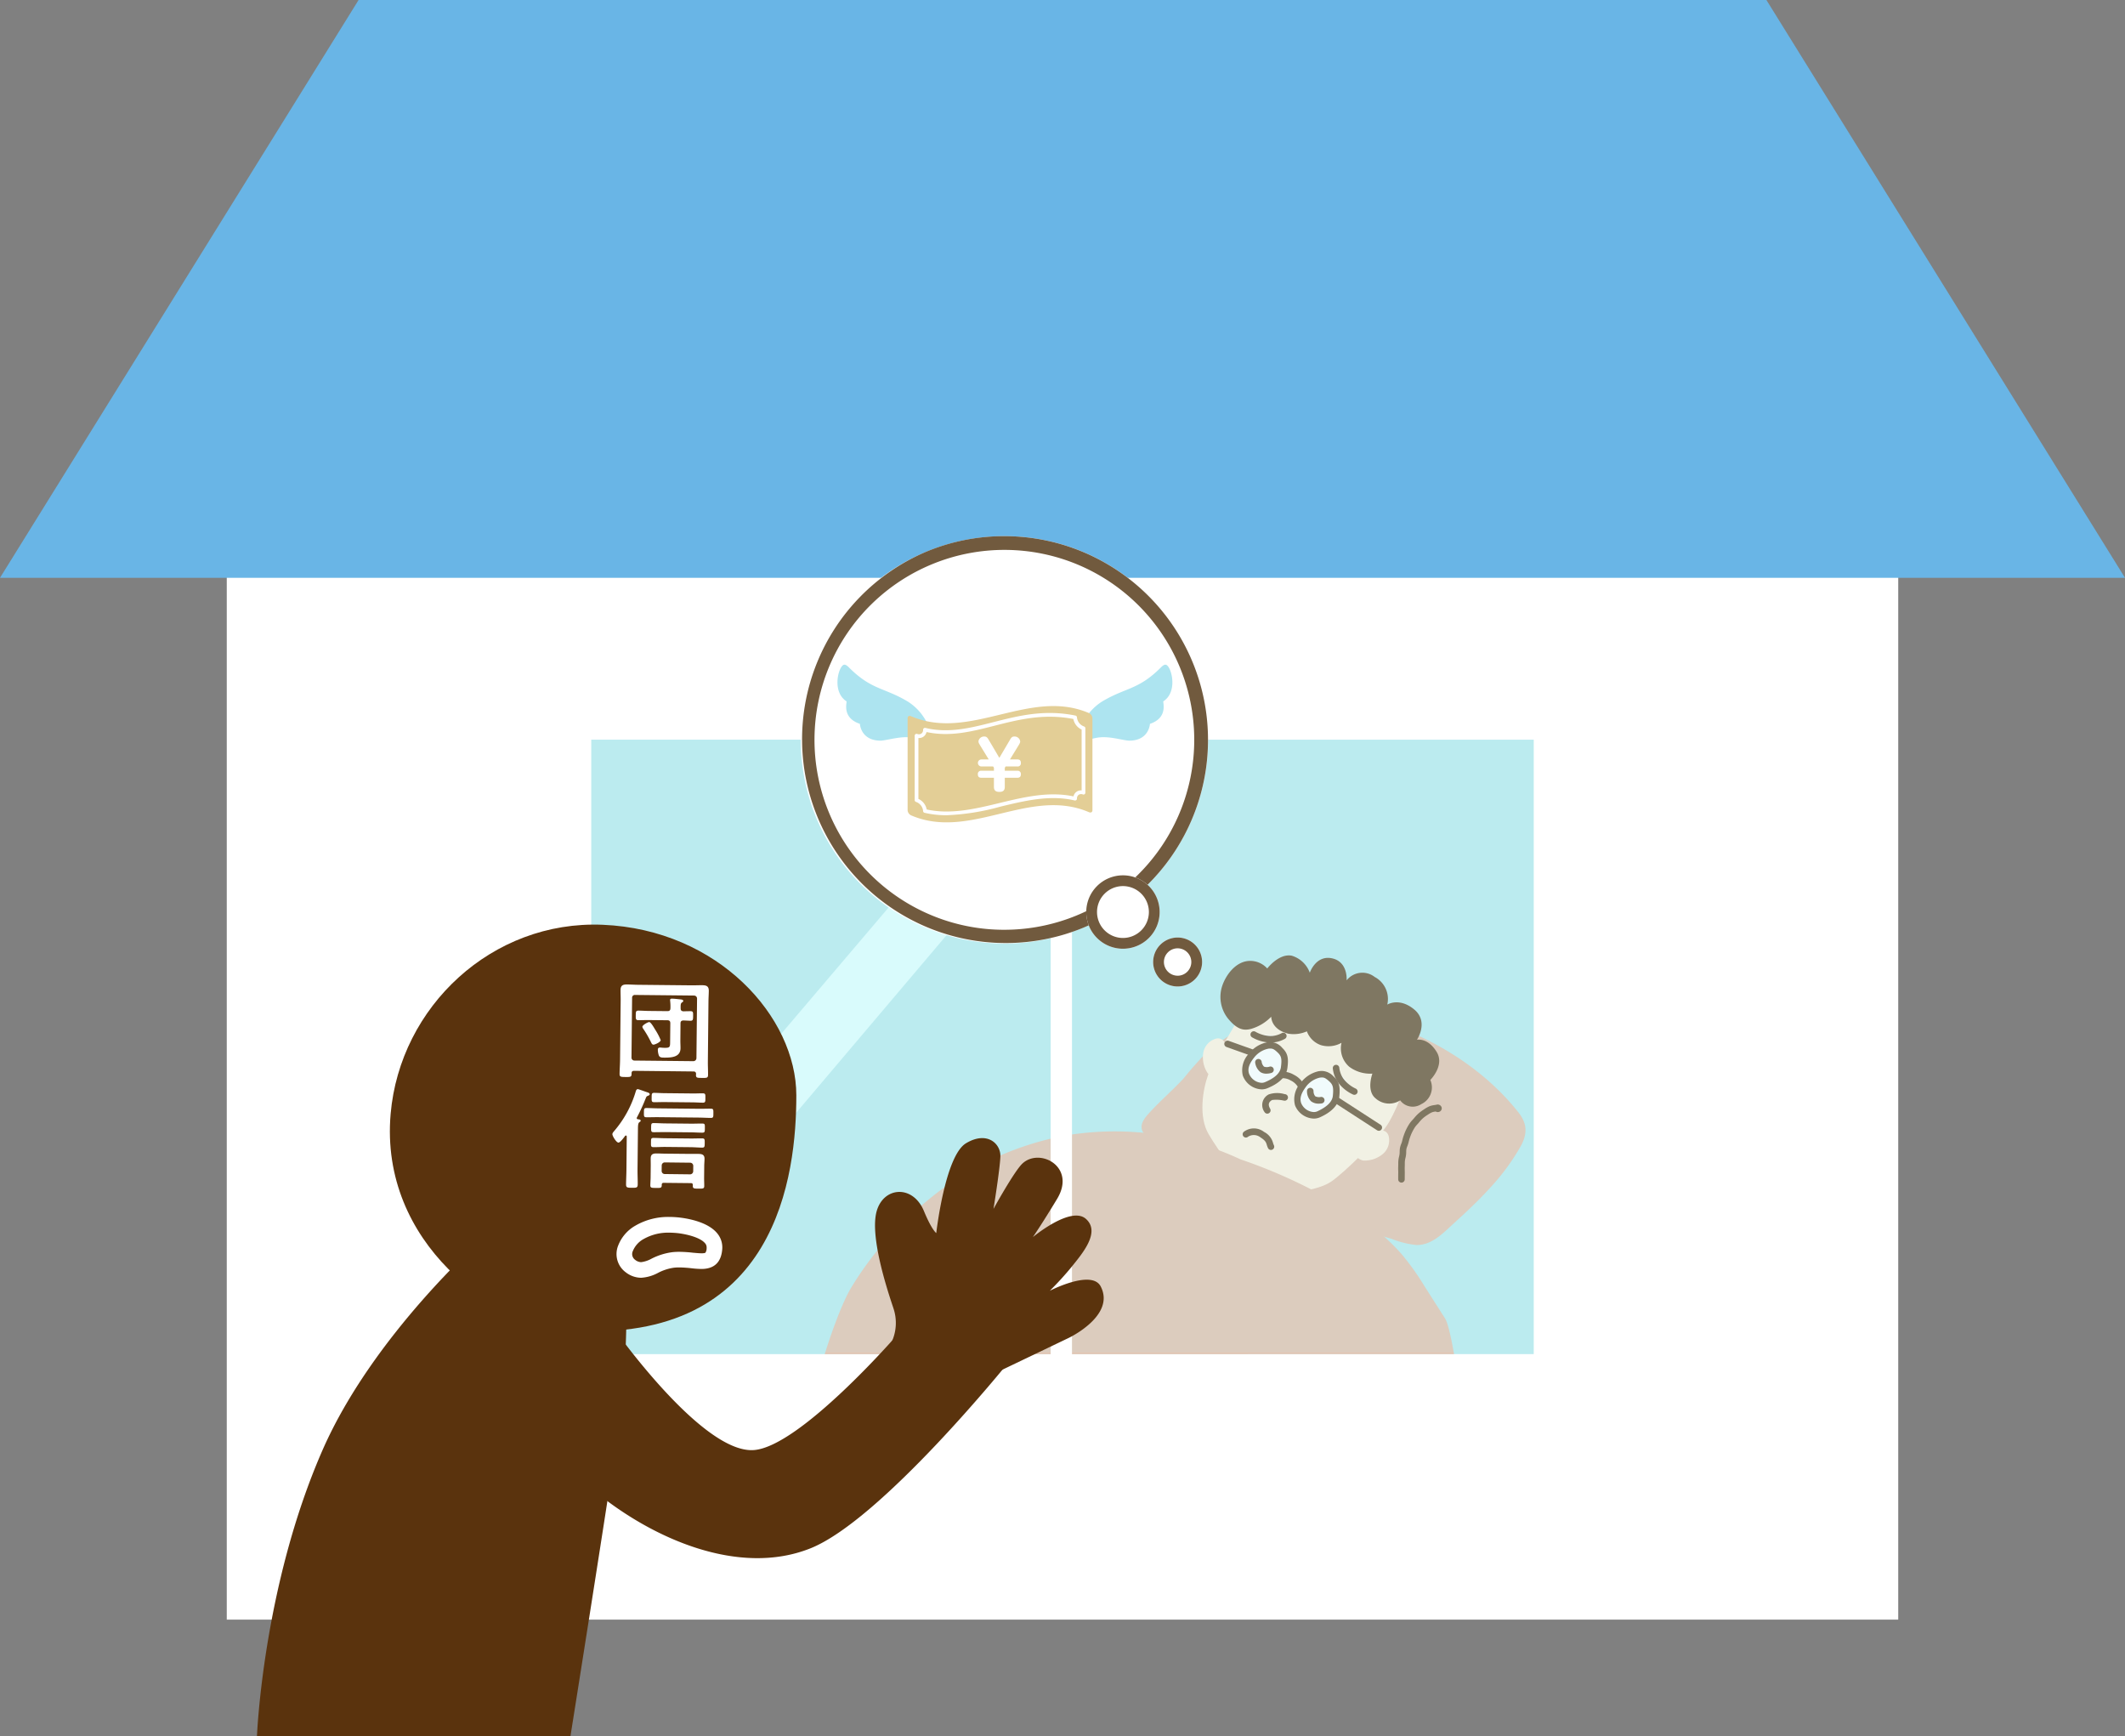 <svg xmlns="http://www.w3.org/2000/svg" xmlns:xlink="http://www.w3.org/1999/xlink" width="350.593" height="286.411" viewBox="0 0 350.593 286.411"><rect x="0" y="0" width="350.593" height="286.411" fill="#808080" stroke="none"/><defs><clipPath id="a"><rect width="350.593" height="286.411" fill="none"/></clipPath><clipPath id="c"><rect width="76.271" height="101.106" fill="none"/></clipPath><clipPath id="d"><rect width="76.272" height="101.106" fill="none"/></clipPath></defs><g clip-path="url(#a)"><rect width="275.766" height="195.914" transform="translate(37.413 71.253)" fill="#fff"/><path d="M59.16,0,0,95.314H350.593L291.431,0Z" transform="translate(0 0)" fill="#69b5e6"/><rect width="79.218" height="104.304" transform="translate(96.078 120.541)" fill="#bbebef"/><path d="M162.739,208.659H80.571V101.408h82.168ZM83.52,205.711h76.271V104.355H83.52Z" transform="translate(14.031 17.66)" fill="#fff"/><rect width="79.218" height="104.304" transform="translate(175.296 120.541)" fill="#bbebef"/><path d="M230.209,208.66H148.041V101.409h82.168Zm-79.219-2.948H227.26V104.356H150.989Z" transform="translate(25.78 17.66)" fill="#fff"/><g clip-path="url(#a)"><path d="M159.014,104.191l-3.736.092q-35.924,42.25-71.847,84.5-.049,8.1-.1,16.2l75.679-89.351Z" transform="translate(14.512 18.144)" fill="#e1ffff"/><path d="M167.663,153.525c2.294-2.489,1.654-2.214,3.155-3.687a36.726,36.726,0,0,1,8.245-5.575,17.648,17.648,0,0,1,3.865-1.741,14.76,14.76,0,0,1,4.246-.36,47.978,47.978,0,0,1,34.532,16.474,4.91,4.91,0,0,1,1.518,3.065,4.731,4.731,0,0,1-.728,2.178c-2.981,5.446-7.644,9.695-12.219,13.836a8.061,8.061,0,0,1-3.669,2.27,9,9,0,0,1-4.378-.761c-6.42-2.108-13.4-2.268-19.609-4.951a52.229,52.229,0,0,1-5-2.6l-8.1-4.594a87.758,87.758,0,0,1-8-4.907,1.374,1.374,0,0,1-.573-.652c-.558-1.518,2.611-3.532,6.722-7.991" transform="translate(28.016 24.754)" fill="#e5c4b1"/><path d="M168.138,154c.9-.989,1.666-2.085,2.56-3.075a24.213,24.213,0,0,1,5.683-4.376c2.18-1.3,4.55-2.879,7.038-3.471a23,23,0,0,1,7.747,0A47.584,47.584,0,0,1,216.8,154.5a39.568,39.568,0,0,1,4.875,4.953,3.4,3.4,0,0,1,.419,4.234,26.6,26.6,0,0,1-2.151,3.374,65.408,65.408,0,0,1-10.531,10.837,5.3,5.3,0,0,1-4.124,1.639,24.929,24.929,0,0,1-4.074-1.144c-2.418-.7-4.893-1.166-7.363-1.636a47.672,47.672,0,0,1-14.982-4.976c-4.728-2.654-9.556-5.214-14.141-8.113-.719-.456-3.14-1.576-3.211-2.45-.05-.626.787-1.36,1.165-1.761,1.762-1.872,3.7-3.568,5.454-5.452.487-.522-.3-1.31-.785-.785-1.788,1.92-3.783,3.636-5.558,5.563-.689.748-1.641,1.78-1.328,2.894.228.813,1.1,1.234,1.742,1.667q1.647,1.11,3.346,2.137c2.237,1.343,4.53,2.6,6.8,3.883,5.312,3.012,10.356,6.082,16.364,7.48,2.872.668,5.79,1.122,8.672,1.744,1.439.311,2.871.662,4.277,1.1a15.29,15.29,0,0,0,4.039,1.009c2.561.072,4.408-1.92,6.157-3.512,2.105-1.916,4.191-3.862,6.1-5.972a36.751,36.751,0,0,0,4.967-6.748c1.141-2.052,1.147-3.748-.332-5.625-6.38-8.095-16.332-13.728-26.29-15.994a46.683,46.683,0,0,0-8.595-1.138,17.929,17.929,0,0,0-4.335.242,16.6,16.6,0,0,0-4.517,1.921,40.743,40.743,0,0,0-7.626,4.981,54.922,54.922,0,0,0-3.886,4.368c-.481.527.3,1.315.785.785" transform="translate(27.933 24.672)" fill="#e5c4b1"/><path d="M197.009,168.052H197a.539.539,0,0,1-.531-.546c0-.14,0-.281,0-.422,0-.2,0-.4.007-.6,0-.141,0-.286-.006-.44-.006-.192-.012-.39,0-.594.005-.13.007-.262.008-.4,0-.208,0-.422.021-.641a4.174,4.174,0,0,1,.111-.635c.033-.141.063-.275.079-.4s.018-.257.022-.4a4,4,0,0,1,.052-.656,3.774,3.774,0,0,1,.2-.648c.049-.13.1-.252.127-.367.024-.089.047-.177.069-.264a7.625,7.625,0,0,1,.225-.764l.035-.1a8.318,8.318,0,0,1,.376-.906,9.23,9.23,0,0,1,.534-.943,5.118,5.118,0,0,1,.5-.614c.069-.076.135-.148.2-.221l.092-.108a6.559,6.559,0,0,1,.65-.693,7.023,7.023,0,0,1,.882-.669l.149-.1a4.933,4.933,0,0,1,.825-.46,3.527,3.527,0,0,1,.821-.2c.1-.015.192-.029.281-.047l.021,0a.679.679,0,0,1,.849.341.589.589,0,0,1-.158.7.663.663,0,0,1-.781.068l-.049.008a2.646,2.646,0,0,0-.576.129,4.069,4.069,0,0,0-.646.367l-.157.1a5.956,5.956,0,0,0-.746.567,5.672,5.672,0,0,0-.541.582l-.095.111c-.073.085-.147.167-.219.245a4.243,4.243,0,0,0-.4.484,8.255,8.255,0,0,0-.47.834,7.4,7.4,0,0,0-.327.792l-.036.1a6.712,6.712,0,0,0-.192.658c-.024.093-.048.185-.073.277a4.764,4.764,0,0,1-.161.471,2.874,2.874,0,0,0-.149.462,3.156,3.156,0,0,0-.034.482,3.869,3.869,0,0,1-.128,1.017,3.322,3.322,0,0,0-.087.475c-.014.184-.016.372-.018.57,0,.141,0,.287-.009.434-.007.165,0,.335,0,.516.005.161.01.327.007.5,0,.194-.005.394-.007.587,0,.143,0,.287,0,.43A.539.539,0,0,1,197.009,168.052Z" transform="translate(34.213 27.026)" fill="#715a3e"/><path d="M174.992,143.862s-4.183,6.859-5.082,9.339-1.637,6.953.087,9.846,4.941,7.725,8.936,8.922,9.164.343,11.316-1.148,7.983-7.136,9.507-9.8,3.75-7.923,3-11.616-7.606-10.337-11.835-11.125-13.39,2.955-15.932,5.583" transform="translate(29.423 24.062)" fill="#fff3e1"/><path d="M193.606,158.952s1.89-.688,2.337.748a2.943,2.943,0,0,1-1.036,3.08,4.712,4.712,0,0,1-3.161,1.006,2.358,2.358,0,0,1-1.39-.977Z" transform="translate(33.149 27.652)" fill="#fff3e1"/><path d="M173.033,147.557s-.365-1.978-1.829-1.636a2.945,2.945,0,0,0-2.13,2.455,4.711,4.711,0,0,0,.736,3.234,2.353,2.353,0,0,0,1.546.7Z" transform="translate(29.43 25.404)" fill="#fff3e1"/><path d="M178.752,146.872a4.476,4.476,0,0,0-2.7,1.63,3.439,3.439,0,0,0-.975,3.16,2.746,2.746,0,0,0,3.351,1.775c1.084-.457,2.739-1.3,2.961-2.87s.059-2.184-.684-2.9a2.067,2.067,0,0,0-1.955-.794" transform="translate(30.47 25.574)" fill="#fff"/><path d="M179.18,146.394a2.647,2.647,0,0,1,1.981.963c.889.859,1.087,1.645.844,3.365-.287,2.027-2.544,2.978-3.286,3.291a2.45,2.45,0,0,1-.957.19,3.461,3.461,0,0,1-3.118-2.3,3.962,3.962,0,0,1,1.07-3.654,5.013,5.013,0,0,1,3.02-1.822l.047-.007C178.928,146.4,179.059,146.394,179.18,146.394Zm-1.418,6.731a1.379,1.379,0,0,0,.539-.105c1.639-.691,2.5-1.492,2.637-2.449.2-1.454.049-1.884-.525-2.438s-.829-.661-1.233-.661c-.08,0-.17,0-.273.014a3.935,3.935,0,0,0-2.35,1.429l-.006.007c-1.089,1.336-1.04,2.125-.877,2.662A2.383,2.383,0,0,0,177.762,153.125Z" transform="translate(30.39 25.494)" fill="#715a3e"/><path d="M185.92,150.95a4.477,4.477,0,0,0-2.637,1.727,3.44,3.44,0,0,0-.858,3.192,2.747,2.747,0,0,0,3.414,1.652c1.066-.5,2.689-1.4,2.853-2.975s-.02-2.185-.789-2.874a2.067,2.067,0,0,0-1.983-.722" transform="translate(31.744 26.281)" fill="#fff"/><path d="M186.437,150.458h0a2.674,2.674,0,0,1,1.9.892c.921.825,1.146,1.6.966,3.332-.213,2.037-2.433,3.069-3.162,3.408a2.465,2.465,0,0,1-1.048.226,3.453,3.453,0,0,1-3.1-2.191,3.964,3.964,0,0,1,.935-3.69,5.016,5.016,0,0,1,2.952-1.931l.047-.008A3.863,3.863,0,0,1,186.437,150.458Zm-1.339,6.781a1.4,1.4,0,0,0,.593-.126c1.612-.749,2.444-1.581,2.544-2.543.153-1.461-.019-1.885-.613-2.417s-.836-.618-1.186-.618h0a2.734,2.734,0,0,0-.343.025,3.938,3.938,0,0,0-2.3,1.514l0,.007c-1.039,1.376-.962,2.161-.779,2.692A2.382,2.382,0,0,0,185.1,157.239Z" transform="translate(31.664 26.201)" fill="#715a3e"/><path d="M183.288,153.335a.539.539,0,0,1-.505-.351,2.758,2.758,0,0,0-1.139-.976,2.562,2.562,0,0,0-1.376-.37.539.539,0,0,1-.056-1.076,3.616,3.616,0,0,1,1.967.511,3.726,3.726,0,0,1,1.615,1.536.539.539,0,0,1-.505.727Z" transform="translate(31.294 26.219)" fill="#715a3e"/><path d="M178.2,156.96a.539.539,0,0,1-.468-.27,1.964,1.964,0,0,1,.693-2.9,4.3,4.3,0,0,1,2.588-.059l.121.019a.539.539,0,1,1-.164,1.065l-.123-.019a5.322,5.322,0,0,0-1.864-.085c-.421.254-.787.624-.318,1.439a.539.539,0,0,1-.467.808Z" transform="translate(30.889 26.743)" fill="#715a3e"/><path d="M179.278,162.084a.539.539,0,0,1-.482-.3,3.3,3.3,0,0,1-.205-.545c-.119-.392-.214-.7-1.028-1.219a1.767,1.767,0,0,0-2.041-.131.539.539,0,1,1-.716-.805,2.743,2.743,0,0,1,3.337.027,2.874,2.874,0,0,1,1.48,1.814,2.328,2.328,0,0,0,.138.376.539.539,0,0,1-.481.781Z" transform="translate(30.41 27.608)" fill="#715a3e"/><path d="M191.457,148.647a4.382,4.382,0,0,1-3.377.384,3.78,3.78,0,0,1-2.328-2.279,5.389,5.389,0,0,1-3.11.379c-2.844-.733-2.77-2.794-2.77-2.794a7.575,7.575,0,0,1-3.366,2.021c-1.088.261-2.184.225-3.79-1.746a5.73,5.73,0,0,1-.926-5.372c.612-1.808,2.137-3.83,4.176-4.084a3.781,3.781,0,0,1,3.247,1.225s1.922-2.531,4.046-2.106a4.569,4.569,0,0,1,2.974,2.806s1-2.952,3.673-2.373,2.4,3.633,2.4,3.633a3.31,3.31,0,0,1,4.634-.559,4.11,4.11,0,0,1,2.078,4.557s1.971-1.24,4.436.8.457,5,.457,5,1.8-.39,3.263,2.024c1.346,2.225-1.056,4.606-1.056,4.606a3.048,3.048,0,0,1-1.492,3.989,2.575,2.575,0,0,1-3.484-.625,3.343,3.343,0,0,1-4.034-.308c-1.61-1.279-.548-4.1-.548-4.1a5.782,5.782,0,0,1-3.824-1.135,4.014,4.014,0,0,1-1.273-3.938" transform="translate(29.864 23.375)" fill="#715a3e"/><path d="M4.152,2.07a.538.538,0,0,1-.181-.031L-.1.588A.539.539,0,0,1,.261-.428L4.333,1.024A.539.539,0,0,1,4.152,2.07Z" transform="translate(202.45 172.119)" fill="#715a3e"/><path d="M7.04,5.128a.536.536,0,0,1-.292-.087L-.213.532a.539.539,0,0,1,.586-.9l6.96,4.509a.539.539,0,0,1-.294.991Z" transform="translate(220.442 181.401)" fill="#715a3e"/><path d="M176.827,149.227a1.886,1.886,0,0,0,.639,1.191,1.917,1.917,0,0,0,1.364.056" transform="translate(30.793 25.987)" fill="#fff"/><path d="M178.215,151.2a1.791,1.791,0,0,1-.956-.244,2.37,2.37,0,0,1-.886-1.575.539.539,0,0,1,1.068-.146h0a1.349,1.349,0,0,0,.392.809,1.381,1.381,0,0,0,.913,0,.539.539,0,0,1,.33,1.026A3,3,0,0,1,178.215,151.2Z" transform="translate(30.713 25.907)" fill="#715a3e"/><path d="M176.161,145.336a5.846,5.846,0,0,0,2.769.791,4.3,4.3,0,0,0,2.135-.554" transform="translate(30.677 25.309)" fill="#fff"/><path d="M179.01,146.746a6.372,6.372,0,0,1-3.054-.873.539.539,0,0,1,.571-.914,5.342,5.342,0,0,0,2.483.71,3.816,3.816,0,0,0,1.847-.471.539.539,0,0,1,.577.91A4.841,4.841,0,0,1,179.01,146.746Z" transform="translate(30.597 25.229)" fill="#715a3e"/><path d="M190.756,153.926a5.845,5.845,0,0,1-2.241-1.807,4.3,4.3,0,0,1-.777-2.064" transform="translate(32.693 26.131)" fill="#fff"/><path d="M190.835,154.545a.536.536,0,0,1-.208-.042,6.371,6.371,0,0,1-2.473-1.993,4.846,4.846,0,0,1-.875-2.349.539.539,0,1,1,1.077-.05,3.823,3.823,0,0,0,.679,1.779,5.343,5.343,0,0,0,2.011,1.621.539.539,0,0,1-.211,1.035Z" transform="translate(32.613 26.051)" fill="#715a3e"/><path d="M184.11,153.285a1.886,1.886,0,0,0,.474,1.266,1.915,1.915,0,0,0,1.344.237" transform="translate(32.062 26.694)" fill="#fff"/><path d="M185.609,155.439a2.024,2.024,0,0,1-1.29-.394,2.369,2.369,0,0,1-.668-1.68.539.539,0,0,1,1.078,0,1.348,1.348,0,0,0,.281.853,1.378,1.378,0,0,0,.9.12.539.539,0,0,1,.191,1.061A2.923,2.923,0,0,1,185.609,155.439Z" transform="translate(31.982 26.614)" fill="#715a3e"/><path d="M115.888,195.694s2.306-7.585,4.423-11.06a55.1,55.1,0,0,1,12.481-14.239,49.68,49.68,0,0,1,22.852-10.765,48.968,48.968,0,0,1,28.83,3.933,85.153,85.153,0,0,1,19.782,9.728,34.985,34.985,0,0,1,6.733,5.823,42.023,42.023,0,0,1,3.862,5.4q1.693,2.652,3.384,5.3c.686,1.076,1.475,5.873,1.475,5.873Z" transform="translate(20.181 27.676)" fill="#e5c4b1"/><g transform="translate(176.77 122.016)" opacity="0.2"><g clip-path="url(#c)"><rect width="76.271" height="101.107" fill="#bbebef"/></g></g><g transform="translate(97.551 122.016)" opacity="0.2"><g clip-path="url(#d)"><rect width="76.271" height="101.107" transform="translate(0.001)" fill="#bbebef"/></g></g><path d="M2.022,103.618H-1.5V0H2.022Z" transform="translate(174.84 119.964)" fill="#fff"/><path d="M166.072,131.715a4.036,4.036,0,1,1-4.037,4.037,4.036,4.036,0,0,1,4.037-4.037" transform="translate(28.217 22.937)" fill="#fff"/><path d="M166.072,131.714a4.037,4.037,0,1,1-4.036,4.036A4.041,4.041,0,0,1,166.072,131.714Zm0,6.3a2.26,2.26,0,1,0-2.26-2.261A2.263,2.263,0,0,0,166.072,138.011Z" transform="translate(28.217 22.937)" fill="#715a3e"/><path d="M146.122,75.325a33.6,33.6,0,1,1-33.6,33.6,33.6,33.6,0,0,1,33.6-33.6" transform="translate(19.595 13.117)" fill="#fff"/><path d="M32.634-.969a33.611,33.611,0,0,1,13.08,64.563A33.611,33.611,0,0,1,19.554,1.673,33.393,33.393,0,0,1,32.634-.969Zm0,64.93A31.336,31.336,0,0,0,44.828,3.767,31.336,31.336,0,0,0,20.44,61.5,31.131,31.131,0,0,0,32.634,63.962Z" transform="translate(133.082 89.411)" fill="#715a3e"/><path d="M158.69,122.976a6.054,6.054,0,1,1-6.054,6.054,6.054,6.054,0,0,1,6.054-6.054" transform="translate(26.581 21.415)" fill="#fff"/><path d="M5.3-.757A6.054,6.054,0,1,1-.757,5.3,6.061,6.061,0,0,1,5.3-.757Zm0,10.332A4.278,4.278,0,1,0,1.02,5.3,4.283,4.283,0,0,0,5.3,9.576Z" transform="translate(179.972 145.148)" fill="#715a3e"/><path d="M133.306,105.9a8.783,8.783,0,0,0-4.032-6.441c-3.895-2.332-5.952-1.883-9.669-5.587-.468-.478-.714-.537-.909-.465-.847.31-1.99,4.388.456,6.012.2-.041-.929,2.666,2.223,3.722.007-.038.094,2.787,3.466,2.777,1.313-.112,3.407-.825,5.281-.483a8.69,8.69,0,0,1,3.06,1.147Z" transform="translate(20.493 16.262)" fill="#ade4f0"/><path d="M151.425,105.9a8.783,8.783,0,0,1,4.032-6.441c3.895-2.332,5.952-1.883,9.669-5.587.468-.478.714-.537.909-.465.847.31,1.99,4.388-.456,6.012-.2-.041.929,2.666-2.223,3.722-.007-.038-.094,2.787-3.466,2.777-1.313-.112-3.407-.825-5.281-.483a8.69,8.69,0,0,0-3.06,1.147Z" transform="translate(26.37 16.262)" fill="#ade4f0"/><path d="M128.107,117.223a1.011,1.011,0,0,1-.574-.836v-15.2c0-.318.257-.449.574-.313,9.782,4.2,19.564-4.72,29.344-.522a1.01,1.01,0,0,1,.575.836v15.2c0,.317-.257.449-.575.312-9.781-4.2-19.562,4.721-29.344.524" transform="translate(22.209 17.274)" fill="#e3ce96"/><path d="M133.794,117.037a15.777,15.777,0,0,1-3.643-.405.307.307,0,0,1-.236-.3,1.753,1.753,0,0,0-1.182-1.5.307.307,0,0,1-.205-.29V103.913a.308.308,0,0,1,.409-.29.744.744,0,0,0,.692-.056.759.759,0,0,0,.288-.635.307.307,0,0,1,.116-.242.312.312,0,0,1,.262-.058c3.837.925,7.419.014,11.213-.95,4.134-1.052,8.41-2.139,13.548-1.085a.308.308,0,0,1,.245.3,1.754,1.754,0,0,0,1.181,1.5.3.3,0,0,1,.205.289v10.63a.306.306,0,0,1-.409.289.745.745,0,0,0-.69.058.754.754,0,0,0-.288.635.308.308,0,0,1-.378.3c-4.057-.959-8.219.045-12.243,1.016a38.371,38.371,0,0,1-8.885,1.422m-3.284-.953c3.989.874,8.072-.112,12.024-1.066,3.986-.962,8.105-1.955,12.195-1.091a1.248,1.248,0,0,1,1.343-.985V102.9a2.411,2.411,0,0,1-1.368-1.742c-4.9-.949-9.041.1-13.048,1.124-3.758.956-7.316,1.86-11.172,1.029a1.292,1.292,0,0,1-.5.762,1.279,1.279,0,0,1-.841.222v10.046a2.408,2.408,0,0,1,1.369,1.748" transform="translate(22.382 17.443)" fill="#fff"/><path d="M142.7,107.254h1.213c.338,0,.589.12.589.579a.517.517,0,0,1-.589.579h-1.923l-.142.218v.492h2.065a.525.525,0,0,1,.589.591c0,.414-.229.567-.589.567h-2.065v1.5c0,.612-.317.831-.906.831-.634,0-.885-.284-.885-.831v-1.5h-2.065c-.414,0-.589-.2-.589-.579a.524.524,0,0,1,.589-.579h2.065v-.492l-.142-.218h-1.923a.579.579,0,1,1,0-1.158H139.2l-1.387-2.261c-.23-.383-.306-.5-.306-.743a.938.938,0,0,1,.983-.776c.383,0,.514.23.733.591l1.726,2.928,1.726-2.928c.218-.372.35-.591.743-.591a.93.93,0,0,1,.972.8c0,.218-.087.36-.305.721Z" transform="translate(23.927 18.019)" fill="#fff"/><path d="M84.574,196.859c-12.354-.823-31.528-14.38-29.664-35.748,1.545-17.688,16.734-31.945,34.987-31.184,19.06.794,31.945,15.212,31.945,28.142s-3.042,41.072-37.269,38.79" transform="translate(9.54 22.621)" fill="#5a330d"/><path d="M73.376,173.973S55.257,189.9,46.928,208.9c-9.863,22.5-10.821,47.211-10.821,47.211h51.72s5.324-33.464,7.606-48.676a144.483,144.483,0,0,0,1.521-27.381Z" transform="translate(6.288 30.296)" fill="#5a330d"/><path d="M125.963,187.873c-1.132-3.351-3.891-11.915-2.729-15.953s5.976-4.361,7.786,0c1.3,3.142,2.038,3.639,2.038,3.639s1.436-12.71,4.893-14.806,5.773.035,5.685,2.2-1.135,8.616-1.135,8.616,3.4-6.182,4.76-7.468c2.847-2.688,8.936.5,5.739,5.81-2.524,4.186-4,6.312-4,6.312s6.238-5.2,8.736-3.015-.636,5.783-2.29,7.852a49.771,49.771,0,0,1-3.669,4.024s6.924-3.591,8.409-.726c2.5,4.828-5.287,8.5-5.287,8.5l-11.525,5.522s-5.605,3.21-8.143,2.406-9.657-7-9.657-7a7.545,7.545,0,0,0,.386-5.912" transform="translate(21.412 27.845)" fill="#5a330d"/><path d="M87.149,185.766s15.033,21.67,23.818,21.084c7.607-.507,23.623-18.937,23.623-18.937L153,192.392s-20.944,25.977-32.658,30.663-25.926-1.5-35.531-9.371c-10.078-8.255-9.046-18.441-5.467-23.623a10.3,10.3,0,0,1,7.809-4.3" transform="translate(13.376 32.35)" fill="#5a330d"/><path d="M95.335,170.97h0c.365,0,.739.015,1.113.044.528.035,4.821.387,6.71,2.56a3.628,3.628,0,0,1,.912,2.7c-.162,2.174-1.319,3.276-3.44,3.276a16.406,16.406,0,0,1-1.65-.117,19.245,19.245,0,0,0-2-.135c-.289,0-.557.012-.817.036a8.088,8.088,0,0,0-2.678.856,6.693,6.693,0,0,1-2.8.812,4.186,4.186,0,0,1-2.515-.886,3.738,3.738,0,0,1-1.312-4.316,6.459,6.459,0,0,1,2.892-3.4A10.754,10.754,0,0,1,95.335,170.97Zm5.3,6c.508,0,.639-.087.659-.1a1.37,1.37,0,0,0,.2-.78,1.042,1.042,0,0,0-.284-.81c-.9-1.041-3.51-1.583-4.941-1.68h-.015c-.31-.024-.619-.037-.92-.037h0a8.188,8.188,0,0,0-4.243,1.054,3.964,3.964,0,0,0-1.775,1.992,1.16,1.16,0,0,0,.376,1.428,1.633,1.633,0,0,0,.995.391,4.8,4.8,0,0,0,1.724-.577,10.464,10.464,0,0,1,3.514-1.08c.337-.032.694-.048,1.059-.048a21.577,21.577,0,0,1,2.261.149C99.76,176.915,100.245,176.965,100.632,176.965Z" transform="translate(15.089 29.773)" fill="#fff"/><path d="M89.458,152.554c-.29,0-.418.121-.42.411v.109c-.006.508-.222.506-.984.5-.78-.008-1-.011-.993-.519.008-.761.07-1.522.079-2.284l.1-9.862c.006-.562-.025-1.125-.019-1.687.007-.761.39-.921,1.079-.913.6.007,1.2.048,1.776.054l8.866.09c.58.006,1.178-.025,1.759-.019.689.007,1.085.156,1.079.936-.006.562-.048,1.125-.054,1.687l-.1,9.9c-.008.762.038,1.506.029,2.267,0,.526-.241.506-1,.5-.78-.008-1,.008-.992-.519,0-.036.019-.089.019-.126-.014-.291-.141-.418-.431-.42Zm10.384-11.916a.493.493,0,0,0-.5-.5l-9.717-.1a.45.45,0,0,0-.5.486l-.1,9.825a.48.48,0,0,0,.485.512l9.718.1a.506.506,0,0,0,.512-.5Zm-2.755,6.97c0,.417.029.816.025,1.234-.015,1.5-1.592,1.543-2.718,1.532-.362,0-.688-.008-.848-.336a2.91,2.91,0,0,1-.173-.963c0-.236.113-.362.349-.359a1.8,1.8,0,0,1,.308.021,5.044,5.044,0,0,0,.526.023c.87.009.836-.208.845-1.1l.029-2.955c0-.344-.14-.491-.484-.494l-3.082-.031c-.562-.006-1.142.023-1.724.018-.436,0-.413-.275-.409-.8.006-.562.008-.78.444-.776.58.007,1.14.049,1.7.055l3.082.031c.344,0,.491-.141.494-.5a8.246,8.246,0,0,0-.042-1.141c0-.073-.018-.128-.016-.182,0-.2.147-.235.311-.234.38,0,1.033.083,1.43.124.144.019.434.041.433.258,0,.108-.093.162-.221.251-.218.142-.221.416-.21,1,0,.306.16.437.485.457.309-.014.889-.027,1.161-.023.436,0,.414.24.409.783-.006.526.011.8-.425.795-.2,0-.9-.046-1.178-.049-.345.014-.472.159-.476.485Zm-4.43.627c-.218,0-.306-.186-.395-.367a16.956,16.956,0,0,0-1.283-2.224.854.854,0,0,1-.16-.346c0-.29.915-.789,1.132-.787.272,0,.825.989.968,1.225a10.565,10.565,0,0,1,.925,1.748c0,.328-.933.754-1.187.751" transform="translate(15.161 24.085)" fill="#fff"/><path d="M88.419,160.848c0-.09-.036-.181-.143-.182s-.184.142-.24.214c-.256.343-.735.953-.987.951-.345,0-1.005-1.08-1-1.388,0-.2.184-.378.314-.541a17.772,17.772,0,0,0,3.547-6.527c.056-.181.132-.362.349-.359.127,0,1.355.467,1.572.524.163.055.379.13.377.33,0,.108-.164.2-.274.234-.274.106-.275.16-.424.52a30.69,30.69,0,0,1-1.408,3.052.258.258,0,0,0-.038.109c0,.126.088.181.2.2.144.019.453.021.452.24,0,.127-.093.144-.222.251-.2.144-.222.524-.228,1.1l-.069,6.744c-.007.8.04,1.6.032,2.394-.006.562-.188.578-.967.571-.762-.007-.962-.028-.956-.573.008-.8.053-1.594.061-2.409Zm5.2-3.21c-.653-.007-1.287.022-1.94.015-.436,0-.433-.167-.427-.766s.008-.761.443-.757c.652.007,1.286.048,1.94.055l6.708.068c.634.007,1.288-.022,1.94-.015.453,0,.433.184.429.766s.009.762-.443.757c-.654-.007-1.307-.049-1.941-.056Zm5.706,11.208c0-.237-.1-.328-.323-.33l-4.477-.046c-.218,0-.328.087-.33.323.012.545-.188.524-.949.517-.689-.007-.943.008-.938-.427s.045-.869.049-1.3l.021-2.029c0-.38-.012-.744-.007-1.125.007-.67.371-.811.969-.807.436,0,.87.027,1.3.032l4.334.043c.436,0,.871-.008,1.306,0,.58.006.977.154.97.805,0,.382-.043.763-.047,1.144l-.02,2.047c0,.436.026.871.022,1.307s-.222.432-.965.425c-.635-.007-.925.009-.921-.426Zm-4.613-6.3c-.616,0-1.252.042-1.868.036-.454,0-.433-.187-.427-.767s-.011-.761.443-.756c.616.006,1.25.049,1.867.055l4.242.043c.616.006,1.252-.025,1.886-.019.436,0,.434.186.427.766s-.007.762-.443.757c-.634-.006-1.268-.067-1.886-.073Zm.042-2.448c-.634,0-1.25.025-1.886.019-.434,0-.433-.168-.427-.766.006-.58.007-.744.443-.74.634.006,1.25.049,1.886.055l4.241.043c.618.006,1.253-.025,1.868-.019.454,0,.433.169.427.749s.011.761-.443.756c-.616,0-1.25-.049-1.867-.054Zm-.167-4.951c-.544,0-1.088.026-1.632.02-.454,0-.433-.2-.427-.766.006-.58-.011-.78.443-.775.545.006,1.087.048,1.631.053l4.733.048c.542.006,1.087-.026,1.631-.02.453,0,.433.2.427.784,0,.562.011.761-.441.757-.545-.006-1.088-.048-1.632-.054Zm4.284,11.92a.517.517,0,0,0,.513-.5l.009-.906a.52.52,0,0,0-.5-.514L94.7,165.1a.507.507,0,0,0-.512.5l-.011.906a.506.506,0,0,0,.5.512Z" transform="translate(14.985 26.647)" fill="#fff"/></g></g></svg>